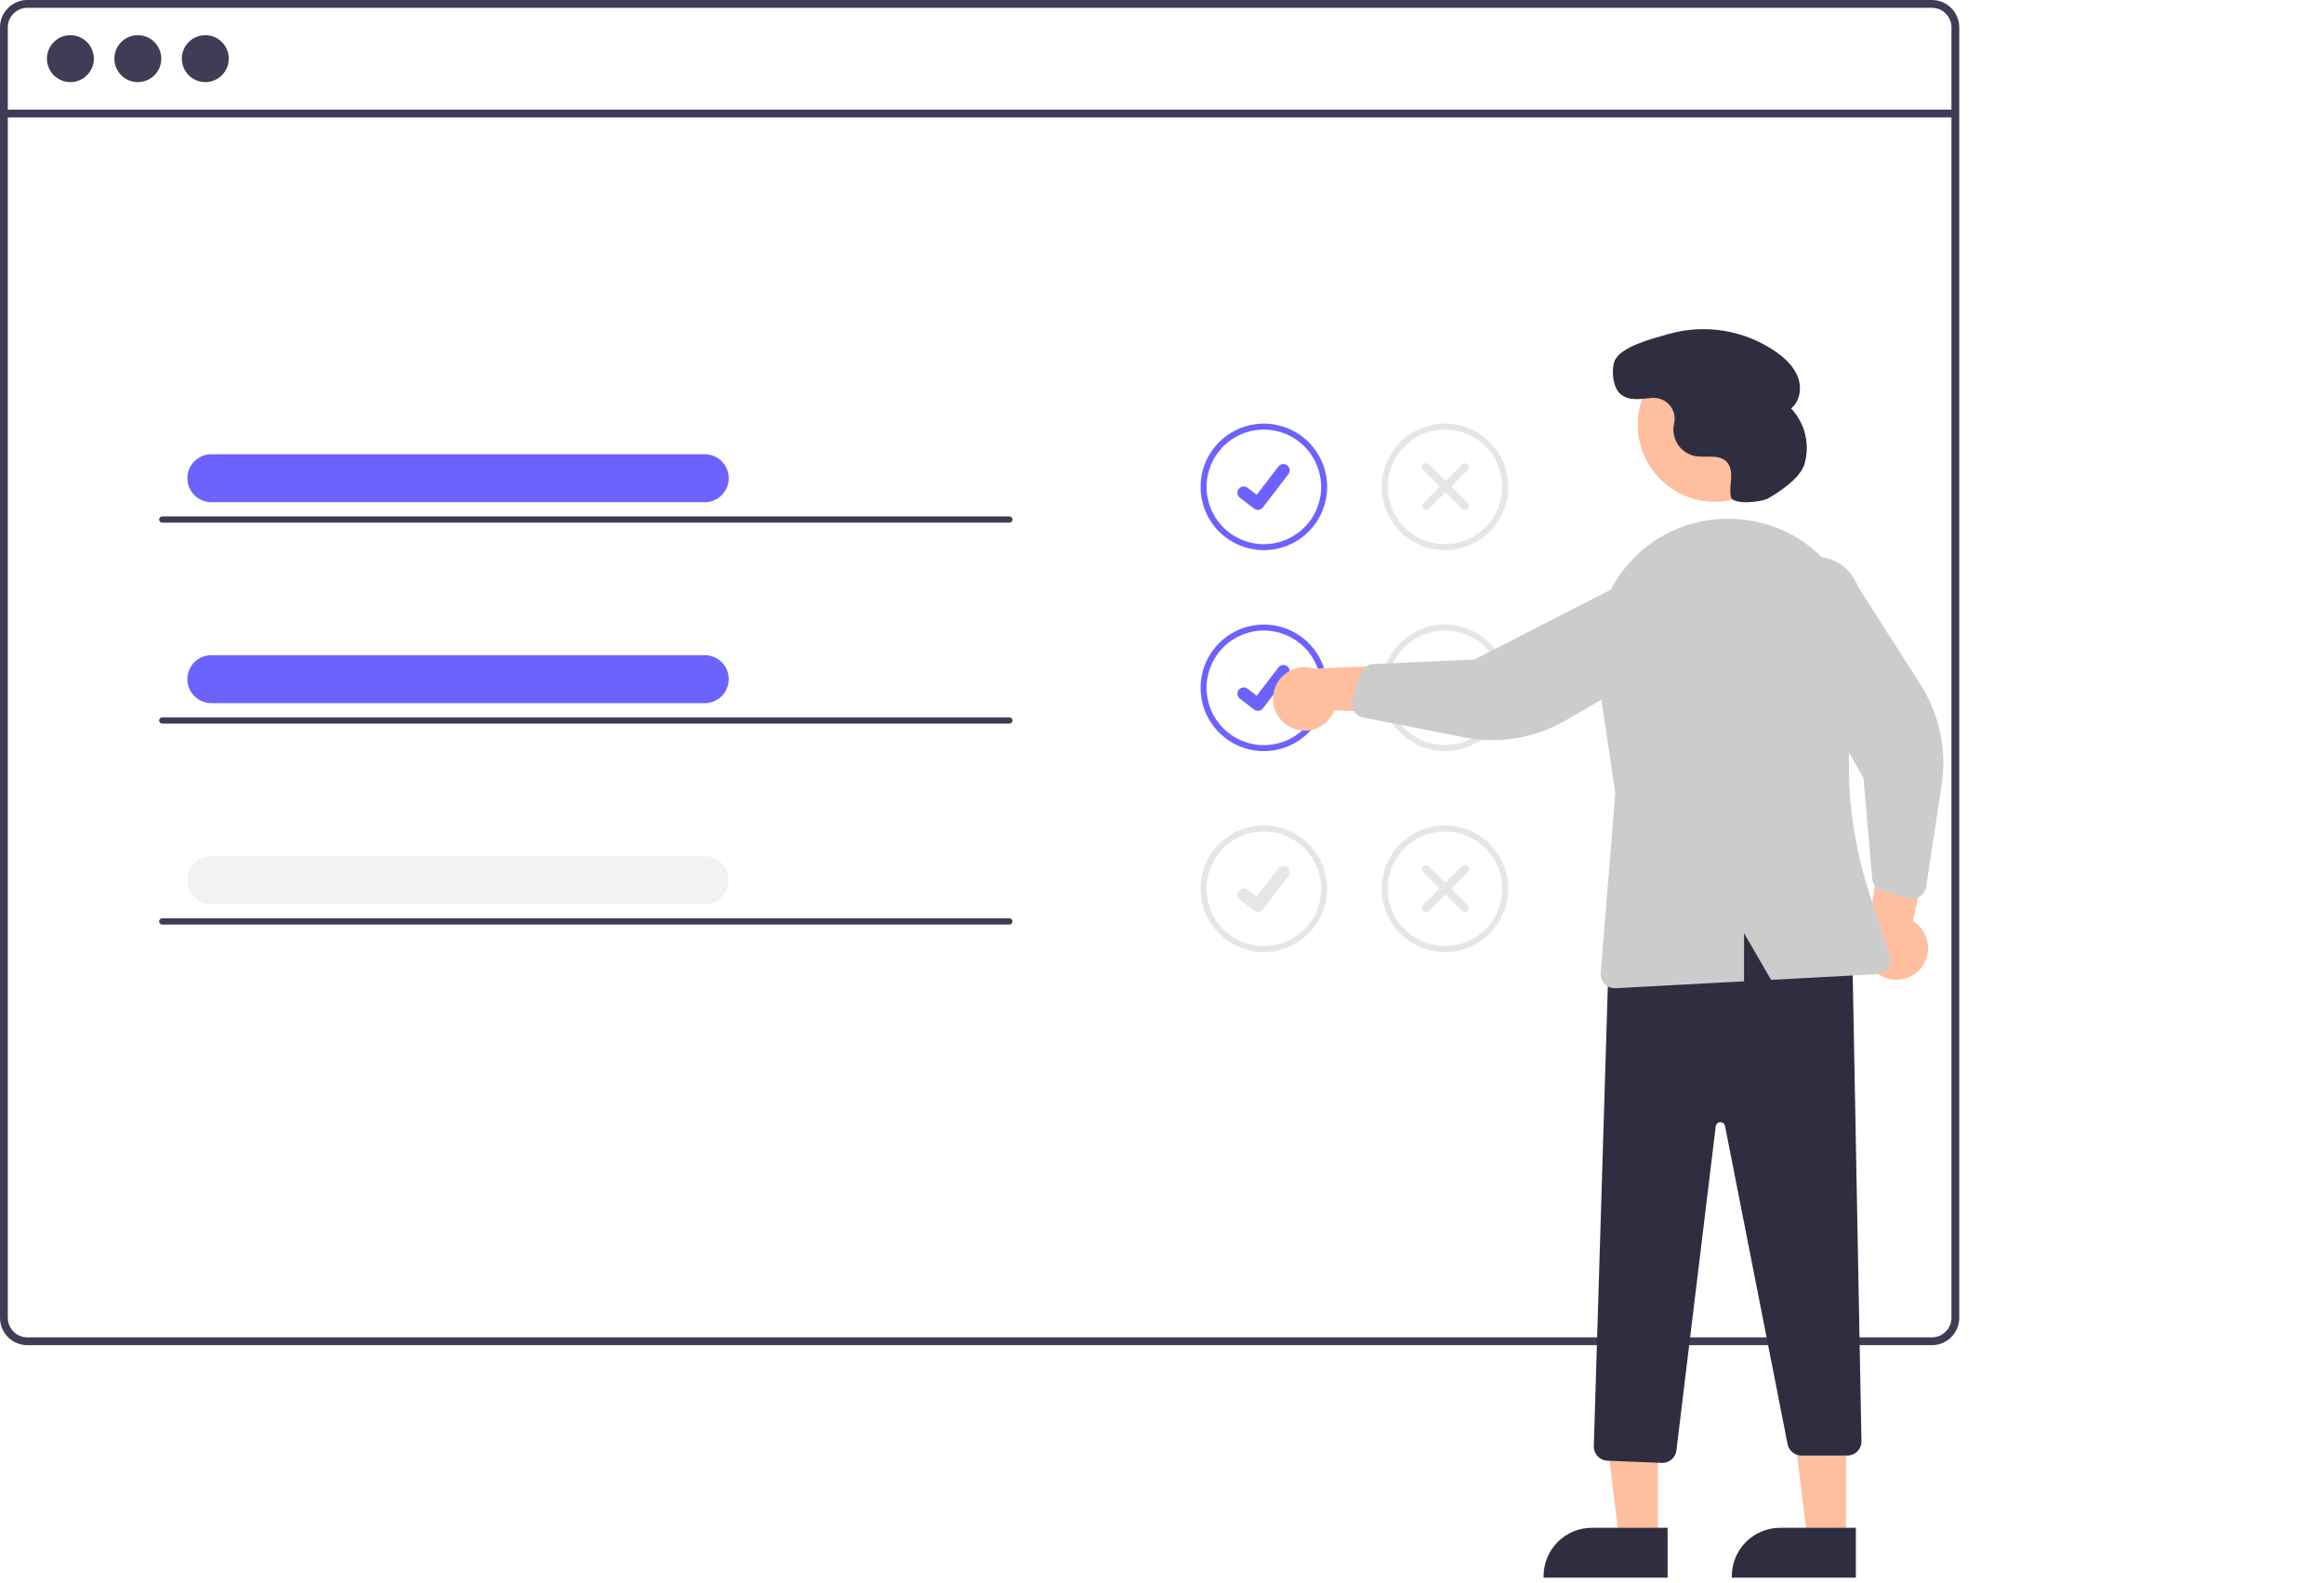 <svg width="182" height="124" viewBox="0 0 182 124" fill="none" xmlns="http://www.w3.org/2000/svg">
<g clip-path="url(#clip0_7460_22936)">
<path d="M151.291 2.79308e-09H2.143C1.574 0.001 1.03 0.226 0.628 0.628C0.226 1.03 0 1.575 0 2.143V103.21C0 103.778 0.226 104.323 0.628 104.724C1.03 105.126 1.574 105.352 2.143 105.352H151.291C151.601 105.352 151.907 105.285 152.188 105.155C152.47 105.026 152.719 104.836 152.92 104.601C152.937 104.582 152.953 104.562 152.967 104.542C153.095 104.385 153.198 104.21 153.274 104.023C153.382 103.766 153.437 103.489 153.436 103.21V2.143C153.436 1.574 153.209 1.029 152.807 0.627C152.405 0.226 151.86 -2.89881e-05 151.291 2.79308e-09ZM152.824 103.21C152.825 103.509 152.737 103.801 152.571 104.05C152.424 104.269 152.225 104.448 151.991 104.571C151.775 104.683 151.535 104.741 151.291 104.741H2.143C1.737 104.74 1.348 104.579 1.061 104.292C0.774 104.005 0.612 103.616 0.612 103.21V2.143C0.612 1.737 0.774 1.348 1.061 1.061C1.348 0.774 1.737 0.612 2.143 0.612H151.291C151.697 0.612 152.087 0.773 152.374 1.06C152.662 1.347 152.824 1.736 152.824 2.143V103.21Z" fill="#3F3D56"/>
<path d="M153.128 8.587H0.305V9.2H153.128V8.587Z" fill="#3F3D56"/>
<path d="M5.511 6.431C6.526 6.431 7.349 5.609 7.349 4.594C7.349 3.579 6.526 2.756 5.511 2.756C4.497 2.756 3.674 3.579 3.674 4.594C3.674 5.609 4.497 6.431 5.511 6.431Z" fill="#3F3D56"/>
<path d="M10.795 6.431C11.809 6.431 12.632 5.609 12.632 4.594C12.632 3.579 11.809 2.756 10.795 2.756C9.78 2.756 8.957 3.579 8.957 4.594C8.957 5.609 9.78 6.431 10.795 6.431Z" fill="#3F3D56"/>
<path d="M16.078 6.431C17.093 6.431 17.915 5.609 17.915 4.594C17.915 3.579 17.093 2.756 16.078 2.756C15.063 2.756 14.24 3.579 14.24 4.594C14.24 5.609 15.063 6.431 16.078 6.431Z" fill="#3F3D56"/>
<path d="M98.977 43.089C97.996 43.089 97.038 42.798 96.223 42.253C95.407 41.709 94.772 40.934 94.397 40.029C94.022 39.123 93.924 38.126 94.115 37.165C94.306 36.203 94.778 35.32 95.471 34.627C96.165 33.933 97.048 33.461 98.01 33.27C98.971 33.078 99.968 33.177 100.874 33.552C101.779 33.927 102.554 34.562 103.098 35.378C103.643 36.193 103.934 37.151 103.934 38.132C103.932 39.446 103.409 40.706 102.48 41.635C101.551 42.565 100.291 43.087 98.977 43.089ZM98.977 33.644C98.089 33.644 97.222 33.907 96.484 34.401C95.746 34.894 95.171 35.594 94.831 36.414C94.491 37.234 94.402 38.137 94.576 39.007C94.749 39.877 95.176 40.677 95.804 41.305C96.431 41.932 97.231 42.36 98.101 42.533C98.972 42.706 99.874 42.617 100.694 42.277C101.514 41.938 102.215 41.363 102.708 40.625C103.201 39.887 103.464 39.019 103.464 38.132C103.463 36.942 102.989 35.801 102.148 34.96C101.307 34.119 100.166 33.646 98.977 33.644Z" fill="#6C63FF"/>
<path d="M98.509 39.933C98.403 39.933 98.299 39.899 98.214 39.835L98.209 39.831L97.099 38.982C96.996 38.903 96.928 38.785 96.91 38.655C96.893 38.526 96.928 38.395 97.008 38.291C97.088 38.187 97.205 38.119 97.335 38.102C97.465 38.085 97.596 38.12 97.7 38.199L98.418 38.751L100.117 36.535C100.156 36.483 100.205 36.44 100.261 36.408C100.318 36.375 100.379 36.354 100.444 36.346C100.508 36.337 100.573 36.342 100.636 36.358C100.698 36.375 100.757 36.404 100.808 36.443L100.798 36.458L100.809 36.443C100.912 36.523 100.98 36.641 100.997 36.77C101.014 36.9 100.979 37.031 100.9 37.135L98.902 39.74C98.856 39.8 98.796 39.849 98.728 39.882C98.66 39.915 98.585 39.933 98.51 39.932L98.509 39.933Z" fill="#6C63FF"/>
<path d="M113.16 43.089C112.18 43.089 111.221 42.798 110.406 42.253C109.591 41.709 108.956 40.934 108.58 40.029C108.205 39.123 108.107 38.126 108.298 37.165C108.49 36.203 108.962 35.32 109.655 34.627C110.348 33.933 111.232 33.461 112.193 33.27C113.155 33.078 114.151 33.177 115.057 33.552C115.963 33.927 116.737 34.562 117.282 35.378C117.827 36.193 118.117 37.151 118.117 38.132C118.116 39.446 117.593 40.706 116.664 41.635C115.734 42.565 114.474 43.087 113.16 43.089ZM113.16 33.644C112.273 33.644 111.405 33.907 110.667 34.401C109.929 34.894 109.354 35.594 109.014 36.414C108.675 37.234 108.586 38.137 108.759 39.007C108.932 39.877 109.36 40.677 109.987 41.305C110.615 41.932 111.414 42.36 112.285 42.533C113.155 42.706 114.057 42.617 114.877 42.277C115.697 41.938 116.398 41.363 116.891 40.625C117.384 39.887 117.648 39.019 117.648 38.132C117.646 36.942 117.173 35.801 116.332 34.96C115.491 34.119 114.35 33.646 113.16 33.644Z" fill="#E6E6E6"/>
<path d="M114.944 39.847C114.885 39.906 114.804 39.94 114.72 39.94C114.636 39.94 114.555 39.906 114.496 39.847L113.306 38.657C113.28 38.631 113.244 38.616 113.206 38.616C113.169 38.616 113.133 38.631 113.106 38.657L111.917 39.847C111.857 39.906 111.776 39.94 111.692 39.94C111.608 39.94 111.527 39.906 111.468 39.847C111.408 39.787 111.375 39.706 111.375 39.622C111.375 39.538 111.408 39.457 111.468 39.398L112.657 38.208C112.684 38.182 112.699 38.146 112.699 38.108C112.699 38.071 112.684 38.035 112.658 38.008L111.468 36.819C111.408 36.759 111.375 36.679 111.375 36.595C111.375 36.511 111.408 36.43 111.468 36.37C111.527 36.311 111.608 36.277 111.692 36.277C111.776 36.277 111.857 36.311 111.917 36.37L113.106 37.56C113.133 37.586 113.169 37.601 113.206 37.601C113.244 37.601 113.28 37.586 113.306 37.56L114.496 36.37C114.555 36.311 114.636 36.277 114.72 36.277C114.804 36.277 114.885 36.311 114.944 36.37C115.004 36.43 115.037 36.511 115.037 36.595C115.037 36.679 115.004 36.76 114.944 36.819L113.755 38.009C113.728 38.035 113.713 38.071 113.714 38.109C113.714 38.146 113.728 38.182 113.755 38.209L114.944 39.398C115.004 39.458 115.037 39.538 115.037 39.622C115.037 39.706 115.004 39.787 114.944 39.847Z" fill="#E6E6E6"/>
<path d="M98.977 58.827C97.996 58.827 97.038 58.536 96.223 57.991C95.407 57.446 94.772 56.672 94.397 55.766C94.022 54.861 93.924 53.864 94.115 52.902C94.306 51.941 94.778 51.057 95.471 50.364C96.165 49.671 97.048 49.199 98.01 49.008C98.971 48.816 99.968 48.914 100.874 49.29C101.779 49.665 102.554 50.3 103.098 51.115C103.643 51.931 103.934 52.889 103.934 53.869C103.932 55.184 103.409 56.444 102.48 57.373C101.551 58.302 100.291 58.825 98.977 58.827ZM98.977 49.382C98.089 49.382 97.222 49.645 96.484 50.138C95.746 50.632 95.171 51.332 94.831 52.152C94.491 52.972 94.402 53.874 94.576 54.745C94.749 55.615 95.176 56.415 95.804 57.042C96.431 57.67 97.231 58.097 98.101 58.27C98.972 58.444 99.874 58.355 100.694 58.015C101.514 57.675 102.215 57.1 102.708 56.362C103.201 55.624 103.464 54.757 103.464 53.869C103.463 52.68 102.989 51.539 102.148 50.698C101.307 49.857 100.166 49.383 98.977 49.382Z" fill="#6C63FF"/>
<path d="M98.509 55.671C98.403 55.671 98.299 55.637 98.214 55.573L98.209 55.569L97.099 54.72C96.996 54.64 96.928 54.523 96.91 54.393C96.893 54.264 96.928 54.132 97.008 54.029C97.088 53.925 97.205 53.857 97.335 53.84C97.465 53.822 97.596 53.858 97.7 53.937L98.418 54.488L100.117 52.272C100.156 52.221 100.205 52.178 100.261 52.145C100.318 52.113 100.379 52.092 100.444 52.084C100.508 52.075 100.573 52.079 100.636 52.096C100.698 52.113 100.757 52.142 100.808 52.181L100.798 52.196L100.809 52.181C100.912 52.261 100.98 52.378 100.997 52.508C101.014 52.638 100.979 52.769 100.9 52.873L98.902 55.478C98.856 55.538 98.796 55.587 98.728 55.62C98.66 55.653 98.585 55.67 98.51 55.67L98.509 55.671Z" fill="#6C63FF"/>
<path d="M113.16 58.827C112.18 58.827 111.221 58.536 110.406 57.991C109.591 57.446 108.956 56.672 108.58 55.766C108.205 54.861 108.107 53.864 108.298 52.902C108.49 51.941 108.962 51.057 109.655 50.364C110.348 49.671 111.232 49.199 112.193 49.008C113.155 48.816 114.151 48.914 115.057 49.29C115.963 49.665 116.737 50.3 117.282 51.115C117.827 51.931 118.117 52.889 118.117 53.869C118.116 55.184 117.593 56.444 116.664 57.373C115.734 58.302 114.474 58.825 113.16 58.827ZM113.16 49.382C112.273 49.382 111.405 49.645 110.667 50.138C109.929 50.632 109.354 51.332 109.014 52.152C108.675 52.972 108.586 53.874 108.759 54.745C108.932 55.615 109.36 56.415 109.987 57.042C110.615 57.67 111.414 58.097 112.285 58.27C113.155 58.444 114.057 58.355 114.877 58.015C115.697 57.675 116.398 57.1 116.891 56.362C117.384 55.624 117.648 54.757 117.648 53.869C117.646 52.68 117.173 51.539 116.332 50.698C115.491 49.857 114.35 49.383 113.16 49.382Z" fill="#E6E6E6"/>
<path d="M114.944 55.584C114.885 55.644 114.804 55.677 114.72 55.677C114.636 55.677 114.555 55.644 114.496 55.584L113.306 54.395C113.28 54.368 113.244 54.354 113.206 54.354C113.169 54.354 113.133 54.368 113.106 54.395L111.917 55.584C111.857 55.644 111.776 55.677 111.692 55.677C111.608 55.677 111.527 55.644 111.468 55.584C111.408 55.525 111.375 55.444 111.375 55.36C111.375 55.276 111.408 55.195 111.468 55.136L112.657 53.946C112.684 53.92 112.699 53.884 112.699 53.846C112.699 53.809 112.684 53.773 112.657 53.746L111.468 52.557C111.408 52.497 111.375 52.416 111.375 52.332C111.375 52.248 111.408 52.168 111.468 52.108C111.527 52.049 111.608 52.015 111.692 52.015C111.776 52.015 111.857 52.049 111.917 52.108L113.106 53.298C113.133 53.324 113.169 53.339 113.206 53.339C113.244 53.339 113.28 53.324 113.306 53.298L114.496 52.108C114.555 52.049 114.636 52.015 114.72 52.015C114.804 52.015 114.885 52.049 114.944 52.108C115.004 52.168 115.037 52.248 115.037 52.333C115.037 52.417 115.004 52.497 114.944 52.557L113.755 53.746C113.728 53.773 113.713 53.809 113.713 53.846C113.714 53.884 113.728 53.92 113.755 53.946L114.944 55.136C115.004 55.195 115.037 55.276 115.037 55.36C115.037 55.444 115.004 55.525 114.944 55.584Z" fill="#E6E6E6"/>
<path d="M98.977 74.564C97.996 74.564 97.038 74.274 96.223 73.729C95.407 73.184 94.772 72.41 94.397 71.504C94.022 70.599 93.924 69.602 94.115 68.64C94.306 67.679 94.778 66.795 95.471 66.102C96.165 65.409 97.048 64.937 98.01 64.745C98.971 64.554 99.968 64.652 100.874 65.028C101.779 65.403 102.554 66.038 103.098 66.853C103.643 67.668 103.934 68.627 103.934 69.607C103.932 70.921 103.409 72.181 102.48 73.111C101.551 74.04 100.291 74.563 98.977 74.564ZM98.977 65.12C98.089 65.12 97.222 65.383 96.484 65.876C95.746 66.369 95.171 67.07 94.831 67.89C94.491 68.71 94.402 69.612 94.576 70.483C94.749 71.353 95.176 72.153 95.804 72.78C96.431 73.408 97.231 73.835 98.101 74.008C98.972 74.181 99.874 74.093 100.694 73.753C101.514 73.413 102.215 72.838 102.708 72.1C103.201 71.362 103.464 70.495 103.464 69.607C103.463 68.418 102.989 67.277 102.148 66.436C101.307 65.594 100.166 65.121 98.977 65.12Z" fill="#E6E6E6"/>
<path d="M98.509 71.409C98.403 71.409 98.299 71.374 98.214 71.311L98.209 71.307L97.099 70.458C96.996 70.378 96.928 70.261 96.91 70.131C96.893 70.001 96.928 69.87 97.008 69.766C97.088 69.662 97.205 69.595 97.335 69.578C97.465 69.56 97.596 69.595 97.7 69.675L98.418 70.226L100.117 68.01C100.156 67.959 100.205 67.916 100.261 67.883C100.318 67.851 100.379 67.83 100.444 67.821C100.508 67.813 100.573 67.817 100.636 67.834C100.698 67.851 100.757 67.879 100.808 67.919L100.798 67.934L100.809 67.919C100.912 67.999 100.98 68.116 100.997 68.246C101.014 68.375 100.979 68.507 100.9 68.61L98.902 71.216C98.856 71.276 98.796 71.324 98.728 71.358C98.66 71.391 98.585 71.408 98.51 71.408L98.509 71.409Z" fill="#E6E6E6"/>
<path d="M113.16 74.564C112.18 74.564 111.221 74.274 110.406 73.729C109.591 73.184 108.956 72.41 108.58 71.504C108.205 70.599 108.107 69.602 108.298 68.64C108.49 67.679 108.962 66.795 109.655 66.102C110.348 65.409 111.232 64.937 112.193 64.745C113.155 64.554 114.151 64.652 115.057 65.028C115.963 65.403 116.737 66.038 117.282 66.853C117.827 67.668 118.117 68.627 118.117 69.607C118.116 70.921 117.593 72.181 116.664 73.111C115.734 74.04 114.474 74.563 113.16 74.564ZM113.16 65.12C112.273 65.12 111.405 65.383 110.667 65.876C109.929 66.369 109.354 67.07 109.014 67.89C108.675 68.71 108.586 69.612 108.759 70.483C108.932 71.353 109.36 72.153 109.987 72.78C110.615 73.408 111.414 73.835 112.285 74.008C113.155 74.181 114.057 74.093 114.877 73.753C115.697 73.413 116.398 72.838 116.891 72.1C117.384 71.362 117.648 70.495 117.648 69.607C117.646 68.418 117.173 67.277 116.332 66.436C115.491 65.594 114.35 65.121 113.16 65.12Z" fill="#E6E6E6"/>
<path d="M114.944 71.323C114.885 71.382 114.804 71.415 114.72 71.415C114.636 71.415 114.555 71.382 114.496 71.323L113.306 70.133C113.28 70.107 113.244 70.092 113.206 70.092C113.169 70.092 113.133 70.106 113.106 70.133L111.917 71.323C111.857 71.382 111.776 71.415 111.692 71.415C111.608 71.415 111.527 71.382 111.468 71.323C111.408 71.263 111.375 71.182 111.375 71.098C111.375 71.014 111.408 70.933 111.468 70.874L112.657 69.684C112.684 69.658 112.699 69.622 112.699 69.584C112.699 69.547 112.684 69.511 112.657 69.484L111.468 68.295C111.408 68.235 111.375 68.155 111.375 68.07C111.375 67.986 111.408 67.906 111.468 67.846C111.527 67.787 111.608 67.753 111.692 67.753C111.776 67.753 111.857 67.787 111.917 67.846L113.106 69.036C113.133 69.062 113.169 69.077 113.206 69.077C113.244 69.077 113.28 69.062 113.306 69.036L114.496 67.846C114.555 67.787 114.636 67.754 114.72 67.754C114.804 67.754 114.884 67.787 114.944 67.847C115.003 67.906 115.037 67.987 115.037 68.071C115.037 68.155 115.004 68.235 114.944 68.295L113.755 69.484C113.728 69.511 113.713 69.547 113.713 69.584C113.714 69.622 113.728 69.658 113.755 69.684L114.944 70.874C115.004 70.933 115.037 71.014 115.037 71.098C115.037 71.182 115.004 71.263 114.944 71.323Z" fill="#E6E6E6"/>
<path d="M100.904 56.868C101.213 57.055 101.56 57.172 101.919 57.211C102.278 57.249 102.641 57.209 102.983 57.092C103.325 56.975 103.637 56.784 103.897 56.534C104.157 56.283 104.359 55.978 104.489 55.641L113.264 55.933L110.88 52.043L102.912 52.362C102.332 52.181 101.705 52.22 101.151 52.471C100.597 52.722 100.154 53.168 99.906 53.723C99.659 54.279 99.624 54.906 99.808 55.485C99.992 56.065 100.382 56.557 100.904 56.868Z" fill="#FFBE9D"/>
<path d="M150.386 75.877C150.624 75.605 150.8 75.285 150.901 74.938C151.002 74.591 151.025 74.226 150.97 73.869C150.915 73.512 150.782 73.172 150.581 72.872C150.379 72.572 150.115 72.32 149.806 72.133L151.63 63.544L147.382 65.21L146.301 73.11C146.022 73.651 145.95 74.275 146.1 74.864C146.25 75.453 146.611 75.967 147.115 76.308C147.618 76.649 148.229 76.794 148.832 76.714C149.435 76.635 149.988 76.337 150.386 75.877Z" fill="#FFBE9D"/>
<path d="M129.828 120.639L126.816 120.639L125.383 109.02L129.829 109.02L129.828 120.639Z" fill="#FFBE9D"/>
<path d="M130.596 123.559L120.883 123.559V123.436C120.883 122.94 120.981 122.448 121.171 121.989C121.361 121.531 121.639 121.114 121.99 120.763C122.341 120.412 122.758 120.133 123.217 119.943C123.675 119.753 124.167 119.656 124.663 119.656L130.596 119.656L130.596 123.559Z" fill="#2F2E41"/>
<path d="M144.57 120.639L141.558 120.639L140.125 109.02L144.571 109.02L144.57 120.639Z" fill="#FFBE9D"/>
<path d="M145.338 123.559L135.625 123.559V123.436C135.625 122.94 135.723 122.448 135.913 121.989C136.103 121.531 136.381 121.114 136.732 120.763C137.083 120.412 137.5 120.133 137.959 119.943C138.418 119.753 138.909 119.656 139.406 119.656L145.338 119.656L145.338 123.559Z" fill="#2F2E41"/>
<path d="M130.142 114.572L125.878 114.401C125.587 114.389 125.313 114.262 125.114 114.049C124.916 113.836 124.809 113.554 124.817 113.263L126.018 73.856L126.097 73.827C133.57 71.124 139.753 71.328 144.999 74.451L145.057 74.486L145.777 112.867C145.78 113.014 145.753 113.16 145.699 113.297C145.645 113.434 145.564 113.558 145.461 113.663C145.358 113.768 145.235 113.851 145.099 113.908C144.964 113.965 144.818 113.994 144.671 113.994H141.076C140.819 113.994 140.571 113.904 140.374 113.742C140.176 113.579 140.04 113.353 139.991 113.102L135.092 88.184C135.075 88.098 135.028 88.02 134.959 87.966C134.891 87.912 134.805 87.883 134.717 87.887C134.629 87.89 134.546 87.924 134.481 87.984C134.416 88.043 134.375 88.124 134.365 88.211L131.284 113.6C131.25 113.868 131.12 114.114 130.918 114.293C130.716 114.472 130.456 114.572 130.186 114.573C130.171 114.573 130.157 114.573 130.142 114.572Z" fill="#2F2E41"/>
<path d="M134.291 39.296C137.624 39.296 140.326 36.594 140.326 33.261C140.326 29.928 137.624 27.226 134.291 27.226C130.958 27.226 128.256 29.928 128.256 33.261C128.256 36.594 130.958 39.296 134.291 39.296Z" fill="#FFBE9D"/>
<path d="M105.918 55.443C105.85 55.228 105.85 54.998 105.917 54.783L106.543 52.779C106.611 52.562 106.744 52.372 106.924 52.233C107.104 52.095 107.322 52.015 107.549 52.004L115.467 51.654L128.312 45.069C128.758 44.927 129.228 44.874 129.695 44.913C130.161 44.952 130.615 45.083 131.031 45.298C131.447 45.513 131.817 45.807 132.119 46.165C132.421 46.523 132.649 46.937 132.791 47.383C132.933 47.829 132.985 48.299 132.945 48.766C132.906 49.232 132.774 49.686 132.559 50.102C132.343 50.517 132.048 50.886 131.69 51.188C131.332 51.489 130.917 51.717 130.471 51.858L122.599 56.425C120.21 57.811 117.399 58.282 114.688 57.751L106.76 56.197C106.608 56.167 106.463 56.106 106.336 56.016C106.209 55.927 106.103 55.812 106.023 55.678C105.979 55.604 105.943 55.525 105.918 55.443Z" fill="#CCCCCC"/>
<path d="M150.128 70.316C149.916 70.392 149.686 70.403 149.469 70.345L147.44 69.805C147.221 69.746 147.025 69.622 146.879 69.448C146.733 69.274 146.643 69.059 146.623 68.833L145.936 60.937L138.81 48.384C138.649 47.944 138.576 47.477 138.595 47.01C138.614 46.542 138.726 46.083 138.923 45.658C139.12 45.233 139.398 44.852 139.743 44.535C140.087 44.218 140.491 43.972 140.931 43.811C141.371 43.651 141.838 43.578 142.305 43.598C142.773 43.618 143.232 43.73 143.657 43.927C144.081 44.125 144.462 44.404 144.779 44.749C145.095 45.094 145.341 45.498 145.501 45.938L150.398 53.608C151.885 55.936 152.475 58.725 152.06 61.456L150.846 69.442C150.823 69.596 150.767 69.743 150.683 69.874C150.599 70.004 150.489 70.116 150.359 70.201C150.287 70.248 150.209 70.287 150.128 70.316Z" fill="#CCCCCC"/>
<path d="M127.689 43.979C128.726 42.842 130.005 41.953 131.431 41.376C132.857 40.799 134.395 40.55 135.93 40.647C136.031 40.653 136.131 40.66 136.231 40.668C137.687 40.783 139.101 41.208 140.379 41.913C141.657 42.618 142.769 43.589 143.642 44.758C144.53 45.945 145.154 47.307 145.473 48.754C145.792 50.201 145.798 51.699 145.491 53.148C144.321 58.688 144.617 64.437 146.35 69.826L147.969 74.853C148.021 75.014 148.036 75.185 148.011 75.353C147.986 75.52 147.924 75.68 147.828 75.819C147.732 75.959 147.605 76.074 147.458 76.157C147.31 76.24 147.145 76.287 146.976 76.296L138.699 76.741L136.581 73.083V76.855L126.521 77.396C126.501 77.397 126.482 77.398 126.462 77.398C126.309 77.398 126.158 77.366 126.018 77.305C125.878 77.243 125.753 77.154 125.649 77.042C125.546 76.929 125.467 76.797 125.417 76.653C125.367 76.508 125.348 76.355 125.36 76.203L126.497 62.104L125.071 52.528C124.84 50.998 124.955 49.435 125.409 47.956C125.862 46.476 126.641 45.117 127.689 43.979Z" fill="#CCCCCC"/>
<path d="M138.484 39.023C137.925 39.344 135.717 39.557 135.559 38.932L135.556 38.919C135.446 38.461 135.537 37.982 135.569 37.512C135.6 37.042 135.554 36.526 135.234 36.181C134.637 35.537 133.576 35.878 132.713 35.715C132.208 35.602 131.761 35.309 131.456 34.891C131.152 34.472 131.01 33.957 131.057 33.442C131.07 33.344 131.089 33.246 131.11 33.148C131.164 32.901 131.16 32.644 131.098 32.398C131.036 32.153 130.918 31.925 130.753 31.732C130.588 31.54 130.381 31.388 130.148 31.29C129.914 31.191 129.661 31.147 129.408 31.163C128.537 31.213 127.596 31.477 126.874 30.831C126.316 30.332 126.18 29.032 126.425 28.324C126.837 27.136 129.476 26.513 130.628 26.171C132.052 25.759 133.551 25.67 135.014 25.91C136.478 26.151 137.869 26.714 139.088 27.559C139.815 28.072 140.495 28.716 140.805 29.551C141.115 30.385 140.965 31.438 140.266 31.989C140.808 32.563 141.19 33.269 141.373 34.037C141.556 34.805 141.534 35.607 141.309 36.364C140.964 37.477 139.316 38.544 138.484 39.023Z" fill="#2F2E41"/>
<path d="M55.192 39.332H16.551C16.053 39.332 15.575 39.133 15.223 38.781C14.871 38.429 14.674 37.951 14.674 37.453C14.674 36.955 14.871 36.477 15.223 36.125C15.575 35.773 16.053 35.575 16.551 35.574H55.192C55.69 35.575 56.167 35.773 56.519 36.125C56.871 36.477 57.069 36.955 57.069 37.453C57.069 37.951 56.871 38.429 56.519 38.781C56.167 39.133 55.69 39.332 55.192 39.332Z" fill="#6C63FF"/>
<path d="M79.049 40.935H12.707C12.642 40.935 12.579 40.909 12.533 40.863C12.487 40.817 12.461 40.754 12.461 40.689C12.461 40.624 12.487 40.561 12.533 40.515C12.579 40.469 12.642 40.443 12.707 40.443H79.049C79.115 40.443 79.177 40.469 79.223 40.515C79.269 40.561 79.295 40.624 79.295 40.689C79.295 40.754 79.269 40.817 79.223 40.863C79.177 40.909 79.115 40.935 79.049 40.935Z" fill="#3F3D56"/>
<path d="M55.192 55.07H16.551C16.053 55.07 15.575 54.872 15.222 54.52C14.87 54.167 14.672 53.689 14.672 53.191C14.672 52.693 14.87 52.215 15.222 51.862C15.575 51.51 16.053 51.312 16.551 51.312H55.192C55.69 51.312 56.168 51.511 56.52 51.863C56.872 52.215 57.069 52.693 57.069 53.191C57.069 53.689 56.872 54.167 56.52 54.519C56.168 54.871 55.69 55.069 55.192 55.07Z" fill="#6C63FF"/>
<path d="M79.049 56.673H12.707C12.642 56.673 12.579 56.647 12.533 56.601C12.487 56.555 12.461 56.492 12.461 56.427C12.461 56.362 12.487 56.299 12.533 56.253C12.579 56.207 12.642 56.181 12.707 56.181H79.049C79.115 56.181 79.177 56.207 79.223 56.253C79.269 56.299 79.295 56.362 79.295 56.427C79.295 56.492 79.269 56.555 79.223 56.601C79.177 56.647 79.115 56.673 79.049 56.673Z" fill="#3F3D56"/>
<path d="M55.192 70.808H16.551C16.053 70.808 15.575 70.61 15.222 70.258C14.87 69.905 14.672 69.427 14.672 68.929C14.672 68.431 14.87 67.953 15.222 67.6C15.575 67.248 16.053 67.05 16.551 67.05H55.192C55.69 67.05 56.168 67.249 56.52 67.601C56.872 67.953 57.069 68.431 57.069 68.929C57.069 69.427 56.872 69.905 56.52 70.257C56.168 70.609 55.69 70.808 55.192 70.808Z" fill="#F2F2F2"/>
<path d="M79.049 72.411H12.707C12.642 72.411 12.579 72.385 12.533 72.339C12.487 72.293 12.461 72.23 12.461 72.165C12.461 72.1 12.487 72.037 12.533 71.991C12.579 71.945 12.642 71.919 12.707 71.919H79.049C79.115 71.919 79.177 71.945 79.223 71.991C79.269 72.037 79.295 72.1 79.295 72.165C79.295 72.23 79.269 72.293 79.223 72.339C79.177 72.385 79.115 72.411 79.049 72.411Z" fill="#3F3D56"/>
</g>
<defs>
<clipPath id="clip0_7460_22936">
<rect width="181.44" height="124" fill="white"/>
</clipPath>
</defs>
</svg>
